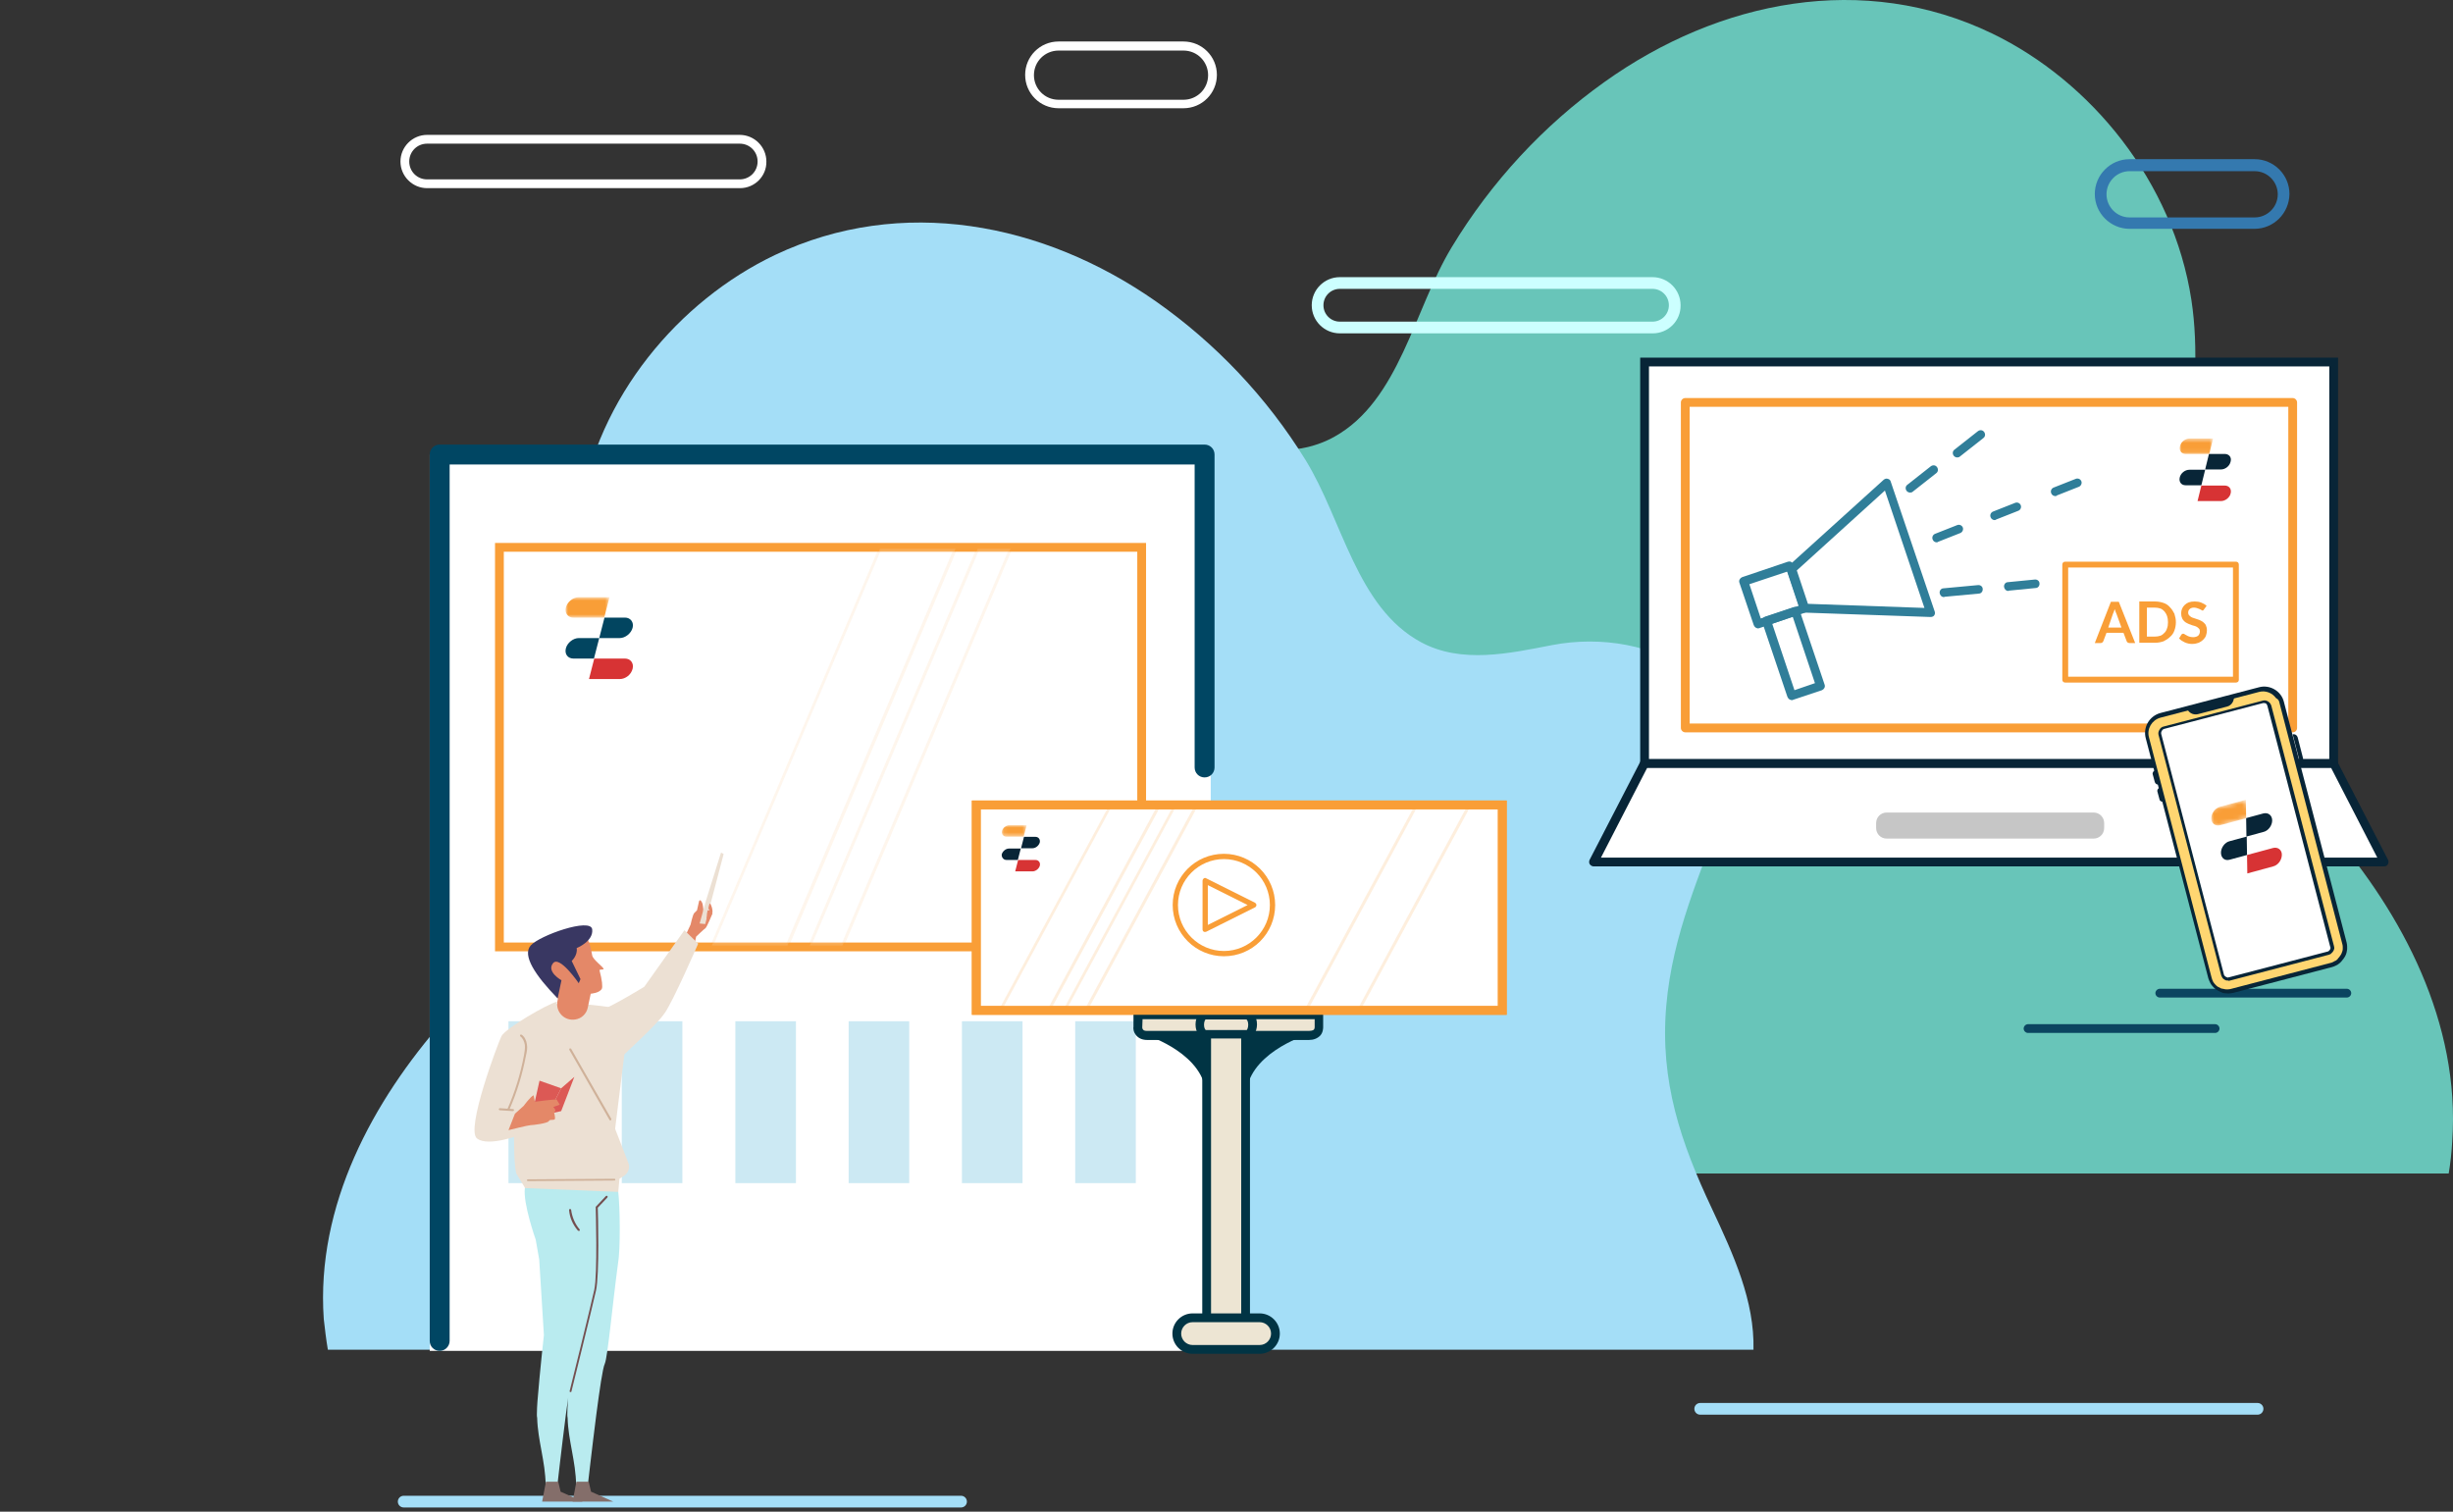 <svg width="529" height="326" viewBox="0 0 529 326" fill="none" xmlns="http://www.w3.org/2000/svg">
<rect x="0" y="0" width="529" height="326" fill="#333333" stroke="none"/>
<path d="M528.076 253.069H214.702C214.45 242.148 218.995 231.921 223.856 221.441C230.674 206.606 235.283 192.907 233.831 175.988C232.442 159.827 226.255 146.381 221.142 131.482C211.546 103.516 237.24 90.638 258.893 94.93C268.236 96.761 278.779 99.16 287.68 94.236C301.821 86.408 304.914 66.775 313.058 53.328C321.643 39.124 332.944 27.003 345.948 17.723C370.758 -0.016 401.944 -6.14 429.658 7.244C450.932 17.534 468.671 39.187 472.585 64.691C475.868 86.219 468.356 107.809 471.638 129.336C474.795 149.979 490.072 164.562 502.509 179.082C518.038 197.073 530.601 220.558 528.834 246.125C528.707 248.461 528.455 250.796 528.076 253.069Z" fill="#68C5B9"/>
<path d="M70.705 291.074H378.145C378.397 280.595 373.915 270.746 369.18 260.646C362.489 246.442 357.943 233.248 359.332 216.96C360.658 201.43 366.718 188.489 371.769 174.222C381.175 147.392 355.986 135.018 334.712 139.122C325.558 140.89 315.205 143.225 306.43 138.491C292.541 130.978 289.511 112.103 281.557 99.224C273.161 85.588 262.05 73.972 249.298 65.008C224.93 47.963 194.375 42.092 167.167 54.971C146.334 64.882 128.91 85.651 125.06 110.146C121.84 130.852 129.226 151.558 126.006 172.265C122.913 192.087 107.951 206.102 95.704 220.054C80.49 237.351 68.117 259.888 69.821 284.445C70.074 286.655 70.326 288.864 70.705 291.074Z" fill="#A4DEF7"/>
<path d="M486.854 305.088H366.656C365.962 305.088 365.394 304.52 365.394 303.825C365.394 303.131 365.962 302.562 366.656 302.562H486.854C487.549 302.562 488.117 303.131 488.117 303.825C488.117 304.52 487.549 305.088 486.854 305.088Z" fill="#A4DEF7"/>
<path d="M207.255 325.099H87.056C86.362 325.099 85.794 324.531 85.794 323.837C85.794 323.142 86.362 322.574 87.056 322.574H207.255C207.949 322.574 208.517 323.142 208.517 323.837C208.517 324.531 207.949 325.099 207.255 325.099Z" fill="#A4DEF7"/>
<path d="M356.427 71.89H288.942C285.596 71.89 282.882 69.176 282.882 65.83C282.882 62.484 285.596 59.77 288.942 59.77H356.364C359.71 59.77 362.425 62.484 362.425 65.83C362.488 69.176 359.773 71.89 356.427 71.89ZM288.942 62.295C286.985 62.295 285.407 63.873 285.407 65.83C285.407 67.787 286.985 69.365 288.942 69.365H356.364C358.321 69.365 359.9 67.787 359.9 65.83C359.9 63.873 358.321 62.295 356.364 62.295H288.942Z" fill="#CCFFFF"/>
<path d="M261.102 98.025H92.673V291.327H261.102V98.025Z" fill="white"/>
<path d="M244.942 220.242H231.874V255.153H244.942V220.242Z" fill="#CCE9F3"/>
<path d="M220.511 220.242H207.443V255.153H220.511V220.242Z" fill="#CCE9F3"/>
<path d="M196.08 220.242H183.013V255.153H196.08V220.242Z" fill="#CCE9F3"/>
<path d="M171.649 220.242H158.581V255.153H171.649V220.242Z" fill="#CCE9F3"/>
<path d="M147.155 220.242H134.087V255.153H147.155V220.242Z" fill="#CCE9F3"/>
<path d="M122.724 220.242H109.656V255.153H122.724V220.242Z" fill="#CCE9F3"/>
<path d="M94.819 291.327C93.62 291.327 92.673 290.38 92.673 289.181V98.025C92.673 96.826 93.62 95.879 94.819 95.879H259.776C260.975 95.879 261.922 96.826 261.922 98.025V165.51C261.922 166.71 260.975 167.657 259.776 167.657C258.577 167.657 257.63 166.71 257.63 165.51V100.172H96.966V289.181C96.966 290.317 96.019 291.327 94.819 291.327Z" fill="#004663"/>
<path d="M246.207 118.039H107.701V204.21H246.207V118.039Z" fill="white"/>
<path d="M247.09 205.157H106.754V117.092H247.153V205.157H247.09ZM108.648 203.263H245.259V118.986H108.648V203.263Z" fill="#F99E37"/>
<g opacity="0.55">
<g opacity="0.55">
<path opacity="0.55" d="M153.531 203.894L189.767 118.354H206.055L169.819 203.894H153.531Z" fill="#FDFDFF"/>
</g>
<g opacity="0.55">
<g opacity="0.55">
<path opacity="0.55" d="M205.55 118.668L169.567 203.577H153.974L189.957 118.668H205.55ZM206.56 118.037H189.579L153.09 204.209H170.072L206.56 118.037Z" fill="#F99E37"/>
</g>
</g>
</g>
<g opacity="0.55">
<g opacity="0.55">
<path opacity="0.55" d="M174.617 203.894L210.853 118.354H217.924L181.688 203.894H174.617Z" fill="#FDFDFF"/>
</g>
<g opacity="0.55">
<g opacity="0.55">
<path opacity="0.55" d="M217.481 118.668L181.498 203.577H175.122L211.105 118.668H217.481ZM218.428 118.037H210.664L174.175 204.209H181.94L218.428 118.037Z" fill="#F99E37"/>
</g>
</g>
</g>
<path fill-rule="evenodd" clip-rule="evenodd" d="M123.671 142.026H128.09L129.227 137.607H124.807C123.608 137.607 122.345 138.617 122.03 139.817C121.714 141.08 122.472 142.026 123.671 142.026Z" fill="#024560"/>
<path fill-rule="evenodd" clip-rule="evenodd" d="M134.782 133.188H130.363L129.227 137.607H133.646C134.845 137.607 136.108 136.596 136.423 135.397C136.739 134.198 135.981 133.188 134.782 133.188Z" fill="#024560"/>
<path fill-rule="evenodd" clip-rule="evenodd" d="M133.645 146.444H127.017L128.153 142.025H134.782C135.981 142.025 136.739 143.035 136.423 144.235C136.107 145.497 134.908 146.444 133.645 146.444Z" fill="#D73334"/>
<mask id="mask0_3364_4067" style="mask-type:alpha" maskUnits="userSpaceOnUse" x="121" y="128" width="11" height="6">
<path fill-rule="evenodd" clip-rule="evenodd" d="M121.967 128.789H131.436V133.208H121.967V128.789Z" fill="white"/>
</mask>
<g mask="url(#mask0_3364_4067)">
<path fill-rule="evenodd" clip-rule="evenodd" d="M124.807 128.789H131.436L130.3 133.208H123.671C122.472 133.208 121.714 132.198 122.03 130.999C122.345 129.799 123.608 128.789 124.807 128.789Z" fill="#F99E37"/>
</g>
<path d="M486.158 49.351H459.265C455.162 49.351 451.753 46.005 451.753 41.839C451.753 37.735 455.099 34.326 459.265 34.326H486.222C490.325 34.326 493.734 37.672 493.734 41.839C493.671 46.005 490.325 49.351 486.158 49.351ZM459.265 36.914C456.551 36.914 454.278 39.124 454.278 41.902C454.278 44.616 456.488 46.889 459.265 46.889H486.222C488.936 46.889 491.209 44.679 491.209 41.902C491.209 39.187 488.999 36.914 486.222 36.914H459.265Z" fill="#3479AF"/>
<path d="M255.231 23.343H228.275C224.298 23.343 221.078 20.123 221.078 16.146C221.078 12.169 224.298 8.949 228.275 8.949H255.231C259.208 8.949 262.428 12.169 262.428 16.146C262.428 20.123 259.208 23.343 255.231 23.343ZM228.275 10.906C225.371 10.906 222.972 13.242 222.972 16.209C222.972 19.113 225.308 21.512 228.275 21.512H255.231C258.135 21.512 260.534 19.176 260.534 16.209C260.534 13.305 258.198 10.906 255.231 10.906H228.275Z" fill="white"/>
<path d="M159.591 40.577H92.106C88.95 40.577 86.361 37.989 86.361 34.833C86.361 31.676 88.95 29.088 92.106 29.088H159.528C162.685 29.088 165.273 31.676 165.273 34.833C165.336 37.989 162.748 40.577 159.591 40.577ZM92.106 30.982C89.96 30.982 88.255 32.686 88.255 34.833C88.255 36.979 89.96 38.684 92.106 38.684H159.528C161.675 38.684 163.379 36.979 163.379 34.833C163.379 32.686 161.675 30.982 159.528 30.982H92.106Z" fill="white"/>
<path d="M323.981 173.588H210.538V217.905H323.981V173.588Z" fill="white"/>
<path d="M324.928 218.851H209.591V172.641H324.928V218.851ZM211.485 216.957H323.034V174.535H211.485V216.957Z" fill="#F99E37"/>
<path d="M284.335 221.502V218.914H271.962H257.758H245.385V221.502C245.385 221.502 245.195 223.333 247.468 223.333C248.415 223.333 252.897 223.333 257.758 223.333C264.45 223.333 271.962 223.333 271.962 223.333C276.823 223.333 281.305 223.333 282.252 223.333C284.525 223.333 284.335 221.502 284.335 221.502Z" fill="#EDE5D3"/>
<path d="M282.252 224.28H247.468C246.395 224.28 245.637 223.964 245.069 223.333C244.375 222.575 244.375 221.691 244.438 221.439V217.967H285.346V221.439C285.346 221.691 285.346 222.638 284.714 223.333C284.083 223.964 283.262 224.28 282.252 224.28ZM246.332 221.565C246.332 221.565 246.332 221.881 246.521 222.07C246.711 222.323 247.153 222.323 247.531 222.323H282.316C282.631 222.323 283.073 222.26 283.326 222.07C283.515 221.881 283.515 221.502 283.515 221.502V221.439V219.798H246.395L246.332 221.565Z" fill="#013444"/>
<path d="M268.617 286.461C268.617 288.102 267.291 289.428 265.65 289.428H263.188C261.546 289.428 260.221 288.102 260.221 286.461V222.258C260.221 220.617 261.546 219.291 263.188 219.291H265.65C267.291 219.291 268.617 220.617 268.617 222.258V286.461Z" fill="#EDE5D3"/>
<path d="M265.649 290.374H263.187C261.041 290.374 259.273 288.607 259.273 286.46V222.258C259.273 220.111 261.041 218.344 263.187 218.344H265.649C267.796 218.344 269.563 220.111 269.563 222.258V286.46C269.563 288.607 267.796 290.374 265.649 290.374ZM263.187 220.238C262.051 220.238 261.167 221.121 261.167 222.258V286.46C261.167 287.597 262.051 288.48 263.187 288.48H265.649C266.786 288.48 267.67 287.597 267.67 286.46V222.258C267.67 221.121 266.786 220.238 265.649 220.238H263.187Z" fill="#013444"/>
<path d="M270.132 220.995C270.132 222.132 269.564 223.079 268.869 223.079H260.031C259.337 223.079 258.769 222.132 258.769 220.995C258.769 219.859 259.337 218.912 260.031 218.912H268.869C269.564 218.912 270.132 219.859 270.132 220.995Z" fill="#EDE5D3"/>
<path d="M268.869 223.963H260.031C258.768 223.963 257.821 222.637 257.821 220.933C257.821 219.228 258.831 217.902 260.031 217.902H268.869C270.131 217.902 271.078 219.228 271.078 220.933C271.078 222.637 270.068 223.963 268.869 223.963ZM268.806 219.859H259.968C259.905 219.922 259.652 220.301 259.652 220.996C259.652 221.69 259.905 222.069 260.031 222.132H268.869C268.932 222.069 269.185 221.69 269.185 220.996C269.185 220.301 268.932 219.922 268.806 219.859Z" fill="#013444"/>
<path d="M247.468 223.334C247.468 223.334 260.094 227.374 260.094 236.465V223.334H247.468Z" fill="#013444"/>
<path d="M281.368 223.334C281.368 223.334 268.742 227.374 268.742 236.465V223.334H281.368Z" fill="#013444"/>
<g opacity="0.55">
<g opacity="0.55">
<path opacity="0.55" d="M215.84 217.59L239.576 173.525H250.056L226.319 217.59H215.84Z" fill="#FDFDFF"/>
</g>
<g opacity="0.55">
<path opacity="0.55" d="M249.551 173.844L226.13 217.277H216.345L239.766 173.844H249.551ZM250.624 173.213H239.45L215.335 217.908H226.509L250.624 173.213Z" fill="#F99E37"/>
</g>
</g>
<g opacity="0.55">
<g opacity="0.55">
<path opacity="0.55" d="M229.729 217.59L253.528 173.525H258.074L234.337 217.59H229.729Z" fill="#FDFDFF"/>
</g>
<g opacity="0.55">
<path opacity="0.55" d="M257.569 173.844L234.148 217.277H230.234L253.655 173.844H257.569ZM258.642 173.213H253.339L229.224 217.908H234.526L258.642 173.213Z" fill="#F99E37"/>
</g>
</g>
<g opacity="0.55">
<g opacity="0.55">
<path opacity="0.55" d="M281.81 217.59L305.546 173.525H316.909L293.173 217.59H281.81Z" fill="#FDFDFF"/>
</g>
<g opacity="0.55">
<path opacity="0.55" d="M316.403 173.844L292.982 217.277H282.313L305.734 173.844H316.403ZM317.476 173.213H305.356L281.24 217.908H293.361L317.476 173.213Z" fill="#F99E37"/>
</g>
</g>
<path d="M275.056 287.6C275.056 289.494 273.541 291.009 271.647 291.009H257.19C255.296 291.009 253.781 289.494 253.781 287.6C253.781 285.707 255.296 284.191 257.19 284.191H271.647C273.541 284.191 275.056 285.707 275.056 287.6Z" fill="#EDE5D3"/>
<path d="M271.646 291.956H257.19C254.791 291.956 252.834 289.999 252.834 287.6C252.834 285.201 254.791 283.244 257.19 283.244H271.646C274.045 283.244 276.002 285.201 276.002 287.6C276.002 289.999 274.045 291.956 271.646 291.956ZM257.19 285.138C255.801 285.138 254.728 286.274 254.728 287.6C254.728 288.989 255.864 290.062 257.19 290.062H271.646C273.035 290.062 274.109 288.926 274.109 287.6C274.109 286.211 272.972 285.138 271.646 285.138H257.19Z" fill="#013444"/>
<path fill-rule="evenodd" clip-rule="evenodd" d="M217.039 185.456H219.502L220.133 182.994H217.608C216.913 182.994 216.219 183.562 216.029 184.257C215.966 184.888 216.408 185.456 217.039 185.456Z" fill="#082537"/>
<path fill-rule="evenodd" clip-rule="evenodd" d="M223.289 180.469H220.827L220.195 182.931H222.657C223.352 182.931 224.046 182.363 224.236 181.668C224.362 181.037 223.983 180.469 223.289 180.469Z" fill="#082537"/>
<path fill-rule="evenodd" clip-rule="evenodd" d="M222.657 187.921H218.933L219.564 185.459H223.289C223.983 185.459 224.425 186.027 224.235 186.722C224.046 187.353 223.352 187.921 222.657 187.921Z" fill="#D73334"/>
<mask id="mask1_3364_4067" style="mask-type:alpha" maskUnits="userSpaceOnUse" x="216" y="177" width="6" height="4">
<path fill-rule="evenodd" clip-rule="evenodd" d="M216.093 177.965H221.396V180.49H216.093V177.965Z" fill="white"/>
</mask>
<g mask="url(#mask1_3364_4067)">
<path fill-rule="evenodd" clip-rule="evenodd" d="M217.671 177.965H221.396L220.764 180.427H217.04C216.345 180.427 215.903 179.859 216.093 179.164C216.282 178.533 216.977 177.965 217.671 177.965Z" fill="#F99E37"/>
</g>
<path d="M263.944 206.226C257.884 206.226 252.896 201.302 252.896 195.178C252.896 189.055 257.821 184.131 263.944 184.131C270.005 184.131 274.992 189.055 274.992 195.178C274.992 201.302 270.068 206.226 263.944 206.226ZM263.944 185.267C258.515 185.267 254.033 189.686 254.033 195.178C254.033 200.608 258.452 205.09 263.944 205.09C269.373 205.09 273.855 200.671 273.855 195.178C273.855 189.686 269.373 185.267 263.944 185.267Z" fill="#F99E37"/>
<path d="M259.904 200.985C259.778 200.985 259.715 200.985 259.588 200.922C259.399 200.796 259.336 200.606 259.336 200.417V189.938C259.336 189.748 259.462 189.559 259.588 189.433C259.778 189.306 259.967 189.306 260.157 189.433L270.636 194.672C270.825 194.799 270.952 194.988 270.952 195.177C270.952 195.367 270.825 195.619 270.636 195.682L260.157 200.922C260.094 200.922 259.967 200.985 259.904 200.985ZM260.472 190.885V199.47L269.058 195.177L260.472 190.885Z" fill="#F99E37"/>
<path d="M324.928 218.851H209.591V172.641H324.928V218.851ZM211.485 216.957H323.034V174.535H211.485V216.957Z" fill="#F99E37"/>
<path d="M133.329 257.045C133.14 255.53 132.824 254.267 132.635 252.752H112.37C111.992 254.015 113.381 255.277 113.191 256.224C112.749 259.507 115.527 267.335 115.527 267.335L116.284 271.628L117.295 287.915C117.295 287.915 116.411 295.869 115.906 302.182C115.843 303.129 115.779 304.076 115.779 305.023C115.779 305.275 115.779 305.528 115.843 305.781C115.969 310.641 117.61 315.187 117.673 320.237L120.135 320.868C120.135 320.868 121.082 312.472 122.029 305.086C122.219 303.824 122.345 302.624 122.534 301.425C122.534 301.677 122.471 301.93 122.471 302.182C122.408 303.129 122.345 304.076 122.345 305.023C122.345 305.275 122.345 305.528 122.408 305.781C122.534 310.641 124.176 315.187 124.239 320.237L126.701 320.868C126.701 320.868 127.648 312.472 128.595 305.086C129.289 299.783 129.984 294.985 130.425 294.102C131.057 292.713 132.13 280.908 133.266 272.575C133.834 269.418 133.708 260.201 133.329 257.045Z" fill="#B9EBEF"/>
<path d="M124.303 319.545L123.482 323.838H132.257L127.46 321.691L126.955 319.545H124.303Z" fill="#846E6A"/>
<path d="M110.856 244.863C110.856 244.863 110.793 252.564 111.487 253.322L113.255 256.226L133.33 257.046L133.583 254.206L134.593 253.574C135.413 253.006 135.855 251.996 135.603 251.049L130.489 237.855C130.489 237.855 130.174 233.689 130.426 231.669C130.679 229.648 125.818 218.538 124.871 217.275C123.924 216.012 120.199 215.823 118.621 217.275C117.043 218.727 112.75 225.166 112.371 226.555C111.992 227.881 110.856 244.863 110.856 244.863Z" fill="#ECE0D3"/>
<path d="M120.135 216.012C118.051 216.517 109.024 221.756 108.14 223.461C107.319 225.165 100.438 243.473 102.837 245.493C105.299 247.513 112.748 244.546 112.748 244.546L113.758 233.688L120.135 216.012Z" fill="#ECE0D3"/>
<path d="M124.808 265.444C124.745 265.444 124.682 265.444 124.618 265.381C123.545 264.118 122.851 262.603 122.725 260.961C122.725 260.835 122.788 260.772 122.914 260.709C123.04 260.709 123.103 260.772 123.167 260.898C123.356 262.413 123.987 263.929 124.997 265.128C125.06 265.191 125.06 265.381 124.997 265.444C124.871 265.381 124.871 265.444 124.808 265.444Z" fill="#734E4F"/>
<path d="M117.736 319.545L116.915 323.838H125.69L120.892 321.691L120.387 319.545H117.736Z" fill="#846E6A"/>
<path d="M123.039 300.227C122.85 300.164 122.787 300.1 122.85 299.974C122.913 299.785 127.395 281.667 128.153 278.195C128.91 274.786 128.468 260.518 128.468 260.329C128.468 260.266 128.468 260.203 128.531 260.203L130.678 257.93C130.741 257.867 130.867 257.867 130.994 257.93C131.057 257.993 131.057 258.12 130.994 258.246L128.91 260.455C128.973 261.781 129.289 274.975 128.531 278.321C127.774 281.73 123.292 299.911 123.229 300.1C123.229 300.164 123.165 300.227 123.039 300.227Z" fill="#734E4F"/>
<path d="M113.823 254.714C113.697 254.714 113.634 254.651 113.634 254.525C113.634 254.398 113.697 254.335 113.823 254.335L132.509 254.209C132.636 254.209 132.699 254.272 132.699 254.398C132.699 254.525 132.636 254.588 132.509 254.588L113.823 254.714Z" fill="#CFB199"/>
<path d="M149.68 204.143L150.122 201.996C150.122 201.996 151.763 200.418 152.142 200.166C152.458 199.913 153.531 197.262 153.657 197.009C153.72 196.757 151.7 196.63 151.7 196.63C151.7 196.63 151.637 195.368 151.511 194.926C151.448 194.673 151.006 193.726 150.753 194.358L150.311 196.315L149.68 196.946C149.364 197.388 148.922 199.408 148.922 199.408L147.597 202.249C148.228 202.88 148.922 203.512 149.68 204.143Z" fill="#E48868"/>
<path d="M155.487 183.877L152.205 194.356L150.879 199.154L152.078 199.28L156.056 184.193C155.803 184.003 155.803 184.003 155.487 183.877Z" fill="#ECE0D3"/>
<path d="M153.593 196.946C153.846 196.377 153.277 194.736 153.088 194.862C152.899 194.989 152.772 195.872 152.772 195.872L152.962 196.377C152.962 196.377 152.646 196.251 152.583 196.377C152.583 196.504 152.457 197.072 152.457 197.072L152.394 198.208L153.593 196.946Z" fill="#E48868"/>
<path d="M133.33 228.639C135.477 226.492 141.411 221.253 143.305 218.538C145.136 216.013 150.565 203.513 150.565 203.513L147.598 200.609L138.949 212.793C138.949 212.793 132.825 216.581 129.479 217.97C131.5 221.631 131.121 225.167 133.33 228.639Z" fill="#ECE0D3"/>
<path d="M121.903 216.262C138.759 217.398 139.706 218.913 135.034 224.279L132.509 244.607L126.575 235.895L121.903 216.262Z" fill="#ECE0D3"/>
<path d="M121.019 234.698L123.859 232.236L121.019 239.622L118.178 240.254L121.019 234.698Z" fill="#DC5955"/>
<path d="M115.338 237.604L116.348 233.059L121.02 234.7L117.674 241.202L115.338 237.604Z" fill="#DC5955"/>
<path d="M111.045 240.19L112.939 238.486C112.939 238.486 114.454 236.402 115.085 236.213L115.338 237.602C115.338 237.602 119.946 236.97 120.073 237.16C120.199 237.349 120.704 238.233 120.704 238.233L119.315 238.738C119.315 238.738 119.82 239.243 119.757 239.496C119.694 239.748 119.504 240.001 119.504 240.001C119.504 240.001 119.694 240.569 119.694 241.2C119.694 241.768 118.557 241.263 118.368 241.768C118.116 242.273 114.833 242.652 114.391 242.652C113.949 242.652 109.656 243.725 109.656 243.725L111.045 240.19Z" fill="#E48868"/>
<path d="M110.601 239.623L107.761 239.434C107.634 239.434 107.571 239.308 107.571 239.182C107.571 239.055 107.698 238.992 107.824 238.992L110.665 239.182C110.791 239.182 110.854 239.308 110.854 239.434C110.791 239.56 110.728 239.623 110.601 239.623Z" fill="#CFB199"/>
<path d="M109.593 239.495H109.53C109.403 239.432 109.403 239.306 109.403 239.243C111.045 235.518 112.244 231.604 113.002 227.564C113.128 226.806 113.254 226.112 113.191 225.355C113.065 224.597 112.749 223.903 112.244 223.524C112.118 223.461 112.118 223.334 112.181 223.208C112.244 223.082 112.37 223.082 112.497 223.145C113.128 223.587 113.507 224.344 113.633 225.228C113.759 225.986 113.633 226.806 113.444 227.564C112.686 231.604 111.487 235.581 109.845 239.306C109.782 239.432 109.719 239.495 109.593 239.495Z" fill="#CFB199"/>
<path d="M131.626 241.642C131.563 241.642 131.5 241.579 131.437 241.516L122.788 226.428C122.725 226.301 122.788 226.175 122.851 226.112C122.977 226.049 123.104 226.112 123.167 226.175L131.815 241.263C131.878 241.389 131.815 241.516 131.752 241.579C131.689 241.579 131.689 241.642 131.626 241.642Z" fill="#CFB199"/>
<path d="M126.763 217.27L127.394 214.303C127.394 214.303 129.288 214.177 129.793 213.23C129.982 212.788 129.856 211.399 129.288 209.253C129.225 209.001 130.235 209.19 130.172 208.937C130.045 208.496 127.836 206.917 127.71 206.033C127.141 202.814 126.636 202.056 125.437 201.488C122.849 200.226 114.958 202.246 115.147 205.907C115.336 209.569 117.041 211.084 120.324 215.313L120.197 216.008C119.818 218.281 121.775 220.238 124.048 219.859C125.437 219.669 126.51 218.596 126.763 217.27Z" fill="#E48868"/>
<path d="M120.26 215.318L121.081 211.404C121.081 211.404 117.798 209.573 119.25 207.742C120.639 205.912 124.806 212.035 124.806 212.035L125.184 211.151L123.291 207.237C123.291 207.237 124.616 206.038 124.364 204.46C124.364 204.46 128.025 203.008 127.71 200.419C127.394 197.831 116.346 201.745 114.452 203.891C112.559 206.038 115.463 210.394 120.26 215.318Z" fill="#393762"/>
<path d="M514.188 185.9H343.676L354.66 164.625H503.203L514.188 185.9Z" fill="white"/>
<path d="M514.188 186.846H343.676C343.36 186.846 343.045 186.657 342.855 186.404C342.666 186.152 342.666 185.773 342.792 185.457L353.777 164.183C353.966 163.867 354.282 163.678 354.597 163.678H503.203C503.582 163.678 503.898 163.867 504.024 164.183L515.009 185.457C515.135 185.773 515.135 186.089 514.946 186.404C514.819 186.657 514.504 186.846 514.188 186.846ZM345.254 184.952H512.673L502.698 165.572H355.229L345.254 184.952Z" fill="#082537"/>
<path d="M503.266 78.074H354.66V164.624H503.266V78.074Z" fill="white"/>
<path d="M504.15 165.571H353.713V77.127H504.213V165.571H504.15ZM355.607 163.677H502.319V79.021H355.607V163.677Z" fill="#082537"/>
<path d="M494.429 86.787H363.436V156.987H494.429V86.787Z" fill="white"/>
<path d="M494.428 157.933H363.435C362.93 157.933 362.488 157.492 362.488 156.986V86.787C362.488 86.282 362.93 85.84 363.435 85.84H494.428C494.933 85.84 495.375 86.282 495.375 86.787V156.986C495.375 157.555 494.933 157.933 494.428 157.933ZM364.382 156.04H493.481V87.734H364.382V156.04Z" fill="#F99E37"/>
<path d="M416.338 133.061L389.13 132.114C388.751 132.114 388.372 131.861 388.246 131.482L385.405 123.086C385.279 122.708 385.405 122.329 385.658 122.076L406.238 103.453C406.49 103.264 406.806 103.137 407.121 103.264C407.437 103.327 407.69 103.579 407.753 103.895L417.222 131.861C417.348 132.177 417.285 132.493 417.096 132.745C416.97 132.934 416.654 133.061 416.338 133.061ZM389.887 130.22L415.013 131.104L406.49 105.789L387.488 123.023L389.887 130.22Z" fill="#307E99"/>
<path d="M379.155 135.523C379.029 135.523 378.839 135.46 378.713 135.397C378.461 135.27 378.334 135.081 378.208 134.828L375.115 125.675C374.925 125.17 375.241 124.665 375.683 124.475L385.594 121.129C385.847 121.066 386.099 121.066 386.289 121.192C386.478 121.319 386.667 121.508 386.794 121.761L389.887 130.914C390.076 131.419 389.761 131.924 389.319 132.114L379.407 135.46C379.344 135.46 379.218 135.523 379.155 135.523ZM377.261 125.99L379.723 133.376L387.867 130.662L385.405 123.276L377.261 125.99Z" fill="#307E99"/>
<path d="M386.415 150.99C386.288 150.99 386.099 150.926 385.973 150.863C385.72 150.737 385.594 150.548 385.468 150.295L380.038 134.197C379.849 133.692 380.165 133.187 380.607 132.998L386.856 130.915C387.109 130.851 387.361 130.851 387.551 130.978C387.803 131.104 387.93 131.293 388.056 131.546L393.485 147.644C393.674 148.149 393.359 148.654 392.917 148.843L386.667 150.926C386.604 150.99 386.541 150.99 386.415 150.99ZM382.185 134.513L386.983 148.843L391.402 147.328L386.604 132.998L382.185 134.513Z" fill="#307E99"/>
<path d="M411.919 106.23C411.666 106.23 411.351 106.104 411.161 105.852C410.846 105.41 410.909 104.842 411.351 104.526L416.401 100.549C416.843 100.233 417.411 100.296 417.727 100.738C418.042 101.18 417.979 101.748 417.537 102.064L412.487 106.041C412.361 106.167 412.171 106.23 411.919 106.23Z" fill="#307E99"/>
<path d="M422.082 98.654C421.829 98.654 421.514 98.528 421.324 98.275C421.009 97.834 421.072 97.266 421.514 96.95L426.564 92.973C427.006 92.657 427.574 92.72 427.89 93.162C428.205 93.604 428.142 94.172 427.7 94.488L422.65 98.465C422.524 98.591 422.271 98.654 422.082 98.654Z" fill="#307E99"/>
<path d="M417.663 116.964C417.284 116.964 416.906 116.712 416.779 116.333C416.59 115.828 416.843 115.323 417.284 115.133L422.082 113.239C422.587 113.05 423.092 113.303 423.282 113.744C423.471 114.186 423.219 114.755 422.777 114.944L417.979 116.838C417.916 116.901 417.789 116.964 417.663 116.964Z" fill="#307E99"/>
<path d="M430.163 112.165C429.784 112.165 429.406 111.913 429.279 111.534C429.09 111.029 429.343 110.524 429.784 110.334L434.582 108.441C435.087 108.251 435.592 108.504 435.782 108.946C435.971 109.451 435.719 109.956 435.277 110.145L430.479 112.039C430.416 112.102 430.29 112.165 430.163 112.165Z" fill="#307E99"/>
<path d="M443.231 106.987C442.852 106.987 442.473 106.735 442.347 106.356C442.157 105.851 442.41 105.346 442.852 105.157L447.65 103.263C448.155 103.073 448.66 103.326 448.849 103.768C449.039 104.21 448.786 104.778 448.344 104.967L443.546 106.861C443.483 106.987 443.357 106.987 443.231 106.987Z" fill="#307E99"/>
<path d="M419.243 128.769C418.738 128.769 418.359 128.39 418.296 127.885C418.233 127.38 418.612 126.875 419.117 126.875L426.566 126.181C427.071 126.118 427.576 126.496 427.576 127.001C427.639 127.506 427.26 128.011 426.755 128.011L419.306 128.706C419.306 128.769 419.306 128.769 419.243 128.769Z" fill="#307E99"/>
<path d="M433.13 127.444C432.625 127.444 432.246 127.065 432.183 126.56C432.12 126.055 432.498 125.55 433.003 125.55L438.811 124.981C439.316 124.918 439.821 125.297 439.821 125.802C439.884 126.307 439.506 126.812 439.001 126.812L433.193 127.38C433.193 127.444 433.193 127.444 433.13 127.444Z" fill="#307E99"/>
<path d="M482.182 147.201H445.377C444.999 147.201 444.746 146.949 444.746 146.57V121.76C444.746 121.381 444.999 121.129 445.377 121.129H482.182C482.561 121.129 482.813 121.381 482.813 121.76V146.633C482.813 146.949 482.561 147.201 482.182 147.201ZM446.009 145.939H481.55V122.391H446.009V145.939Z" fill="#F99E37"/>
<path d="M460.464 138.679H459.201C459.075 138.679 458.949 138.615 458.822 138.552C458.759 138.489 458.633 138.363 458.633 138.3L457.939 136.469H454.277L453.583 138.3C453.52 138.363 453.456 138.489 453.393 138.552C453.267 138.615 453.204 138.679 453.015 138.679H451.752L455.224 129.777H456.929L460.464 138.679ZM454.656 135.333H457.497L456.424 132.366C456.36 132.239 456.297 132.05 456.234 131.924C456.171 131.734 456.108 131.545 456.045 131.356C455.982 131.545 455.918 131.734 455.855 131.924C455.792 132.113 455.729 132.239 455.666 132.366L454.656 135.333Z" fill="#F99E37"/>
<path d="M469.239 134.195C469.239 134.826 469.113 135.458 468.923 135.963C468.734 136.531 468.418 136.973 467.976 137.352C467.597 137.73 467.092 138.046 466.587 138.298C466.019 138.488 465.451 138.614 464.757 138.614H461.348V129.713H464.757C465.451 129.713 466.019 129.839 466.587 130.029C467.156 130.218 467.597 130.534 467.976 130.975C468.355 131.354 468.671 131.859 468.923 132.364C469.113 132.996 469.239 133.564 469.239 134.195ZM467.534 134.195C467.534 133.69 467.471 133.248 467.345 132.869C467.219 132.491 467.029 132.175 466.777 131.859C466.524 131.607 466.272 131.354 465.893 131.228C465.514 131.102 465.135 131.039 464.693 131.039H462.989V137.288H464.693C465.135 137.288 465.514 137.225 465.893 137.099C466.272 136.973 466.524 136.72 466.777 136.468C467.029 136.215 467.219 135.9 467.345 135.458C467.471 135.142 467.534 134.7 467.534 134.195Z" fill="#F99E37"/>
<path d="M475.3 131.417C475.236 131.48 475.173 131.544 475.173 131.607C475.11 131.67 475.047 131.67 474.984 131.67C474.921 131.67 474.795 131.607 474.731 131.544C474.605 131.481 474.479 131.417 474.353 131.354C474.226 131.291 474.037 131.228 473.848 131.165C473.658 131.102 473.469 131.039 473.216 131.039C472.964 131.039 472.774 131.039 472.648 131.102C472.459 131.165 472.332 131.228 472.206 131.354C472.08 131.481 472.017 131.544 471.954 131.733C471.891 131.859 471.891 132.049 471.891 132.175C471.891 132.364 471.954 132.554 472.08 132.68C472.206 132.806 472.332 132.932 472.522 133.059C472.711 133.185 472.964 133.248 473.153 133.311C473.406 133.374 473.658 133.501 473.911 133.564C474.163 133.627 474.416 133.753 474.668 133.879C474.921 134.006 475.11 134.132 475.3 134.321C475.489 134.511 475.678 134.7 475.741 134.953C475.868 135.205 475.931 135.521 475.931 135.9C475.931 136.278 475.868 136.657 475.741 137.036C475.615 137.415 475.426 137.667 475.11 137.983C474.858 138.235 474.542 138.425 474.163 138.614C473.784 138.74 473.343 138.867 472.838 138.867C472.585 138.867 472.269 138.867 472.017 138.803C471.764 138.74 471.449 138.677 471.196 138.551C470.944 138.425 470.691 138.298 470.502 138.172C470.312 138.046 470.06 137.857 469.934 137.667L470.439 136.846C470.502 136.783 470.565 136.72 470.628 136.72C470.691 136.657 470.754 136.657 470.817 136.657C470.944 136.657 471.007 136.72 471.133 136.783C471.259 136.846 471.386 136.973 471.575 137.036C471.764 137.162 471.954 137.225 472.143 137.288C472.333 137.352 472.648 137.415 472.964 137.415C473.406 137.415 473.784 137.288 474.037 137.099C474.29 136.846 474.416 136.531 474.416 136.152C474.416 135.9 474.353 135.71 474.226 135.584C474.1 135.458 473.974 135.331 473.784 135.205C473.595 135.079 473.343 135.016 473.153 134.953C472.901 134.889 472.648 134.826 472.396 134.7C472.143 134.637 471.891 134.511 471.638 134.384C471.386 134.258 471.196 134.132 471.007 133.943C470.817 133.753 470.628 133.501 470.565 133.248C470.439 132.996 470.375 132.617 470.375 132.238C470.375 131.922 470.439 131.607 470.565 131.291C470.691 130.975 470.881 130.723 471.133 130.47C471.386 130.218 471.701 130.029 472.017 129.902C472.396 129.776 472.774 129.713 473.279 129.713C473.784 129.713 474.289 129.776 474.731 129.965C475.173 130.155 475.552 130.344 475.868 130.66L475.3 131.417Z" fill="#F99E37"/>
<path fill-rule="evenodd" clip-rule="evenodd" d="M471.323 104.652H474.732L475.553 101.307H472.144C471.197 101.307 470.25 102.064 470.061 103.011C469.872 103.895 470.377 104.652 471.323 104.652Z" fill="#082537"/>
<path fill-rule="evenodd" clip-rule="evenodd" d="M479.782 97.897H476.373L475.553 101.242H478.962C479.909 101.242 480.856 100.485 481.045 99.538C481.298 98.654 480.729 97.897 479.782 97.897Z" fill="#082537"/>
<path fill-rule="evenodd" clip-rule="evenodd" d="M478.961 108.061H473.911L474.732 104.715H479.782C480.729 104.715 481.297 105.472 481.045 106.419C480.855 107.303 479.908 108.061 478.961 108.061Z" fill="#D73334"/>
<mask id="mask2_3364_4067" style="mask-type:alpha" maskUnits="userSpaceOnUse" x="469" y="94" width="9" height="4">
<path fill-rule="evenodd" clip-rule="evenodd" d="M469.997 94.57H477.257V97.916H469.997V94.57Z" fill="white"/>
</mask>
<g mask="url(#mask2_3364_4067)">
<path fill-rule="evenodd" clip-rule="evenodd" d="M472.208 94.57H477.258L476.437 97.916H471.387C470.44 97.916 469.872 97.159 470.124 96.212C470.314 95.328 471.261 94.57 472.208 94.57Z" fill="#F99E37"/>
</g>
<path d="M451.501 180.849H406.868C405.606 180.849 404.596 179.839 404.596 178.576V177.503C404.596 176.241 405.606 175.23 406.868 175.23H451.501C452.763 175.23 453.773 176.241 453.773 177.503V178.576C453.773 179.839 452.763 180.849 451.501 180.849Z" fill="#C6C6C6"/>
<path d="M506.108 215.128H465.768C465.263 215.128 464.821 214.686 464.821 214.181C464.821 213.676 465.263 213.234 465.768 213.234H506.108C506.613 213.234 507.055 213.676 507.055 214.181C507.055 214.686 506.613 215.128 506.108 215.128Z" fill="#0B4560"/>
<path d="M477.699 222.765H437.359C436.854 222.765 436.412 222.323 436.412 221.818C436.412 221.313 436.854 220.871 437.359 220.871H477.699C478.204 220.871 478.646 221.313 478.646 221.818C478.646 222.323 478.204 222.765 477.699 222.765Z" fill="#0B4560"/>
<path d="M492.535 151.369L506.044 203.198C506.108 203.514 506.171 203.766 506.171 204.082C506.171 204.208 506.171 204.397 506.171 204.524C506.171 204.587 506.171 204.65 506.171 204.713C506.108 205.155 506.044 205.597 505.855 205.976C505.792 206.165 505.666 206.354 505.539 206.544C505.413 206.733 505.287 206.923 505.161 207.049C505.098 207.175 504.971 207.238 504.908 207.365C504.782 207.491 504.719 207.554 504.592 207.68C504.403 207.806 504.277 207.933 504.087 208.059C503.961 208.122 503.835 208.185 503.709 208.248C503.456 208.375 503.14 208.501 502.888 208.564L481.613 214.119C481.298 214.182 480.982 214.246 480.667 214.246C480.603 214.246 480.54 214.246 480.54 214.246C480.477 214.246 480.414 214.246 480.351 214.246C480.098 214.246 479.846 214.182 479.656 214.182C479.53 214.182 479.404 214.119 479.341 214.119C479.278 214.119 479.215 214.119 479.215 214.056C479.088 213.993 479.025 213.993 478.899 213.93C478.583 213.804 478.268 213.614 477.952 213.425C477.826 213.362 477.699 213.236 477.636 213.172C477.447 213.046 477.321 212.857 477.194 212.73C477.005 212.541 476.816 212.289 476.689 212.036C476.5 211.72 476.374 211.342 476.247 211.026L462.738 159.197C462.106 156.798 463.558 154.399 465.894 153.768L487.169 148.212C489.505 147.581 491.967 149.033 492.535 151.369Z" fill="#082537"/>
<path d="M491.587 151.621L505.097 203.45C505.16 203.703 505.223 203.892 505.223 204.145C505.223 204.271 505.223 204.334 505.223 204.46V204.65C505.223 204.965 505.097 205.281 504.971 205.597C504.908 205.723 504.845 205.912 504.718 206.039C504.655 206.165 504.529 206.291 504.403 206.481C504.34 206.544 504.276 206.607 504.213 206.67V206.733C504.15 206.796 504.087 206.859 504.024 206.922L503.961 206.986C503.834 207.112 503.708 207.175 503.582 207.238H503.519C503.393 207.301 503.329 207.364 503.203 207.428C503.014 207.554 502.761 207.617 502.509 207.68L481.234 213.235C480.982 213.299 480.729 213.362 480.477 213.362C480.414 213.362 480.287 213.362 480.224 213.362C480.035 213.362 479.845 213.362 479.656 213.299C479.593 213.299 479.467 213.235 479.403 213.235C479.34 213.235 479.34 213.235 479.277 213.235C479.214 213.235 479.151 213.172 479.025 213.172C478.772 213.046 478.52 212.92 478.267 212.793C478.204 212.73 478.078 212.667 478.015 212.604C477.888 212.478 477.762 212.352 477.636 212.225C477.51 212.036 477.383 211.91 477.257 211.72V211.657C477.131 211.405 477.005 211.152 476.941 210.836L463.432 159.007C462.927 157.177 464.063 155.283 465.894 154.778L487.168 149.222C488.557 148.844 490.009 149.412 490.83 150.548C491.335 150.801 491.524 151.179 491.587 151.621Z" fill="#FFD671"/>
<path d="M480.604 211.087C480.54 211.087 480.54 211.087 480.54 211.087C480.477 211.087 480.414 211.087 480.351 211.087H480.288L480.162 211.024C480.162 211.024 480.162 211.024 480.099 211.024C480.035 210.961 479.909 210.961 479.846 210.898L479.783 210.834C479.72 210.834 479.72 210.771 479.657 210.708C479.593 210.645 479.53 210.582 479.53 210.519C479.467 210.456 479.467 210.329 479.404 210.203L465.831 158.374C465.642 157.743 466.084 157.048 466.715 156.859L487.99 151.304C488.053 151.304 488.116 151.304 488.179 151.24C488.621 151.177 489 151.367 489.315 151.746C489.379 151.872 489.505 151.998 489.505 152.187L503.014 204.017C503.014 204.08 503.078 204.206 503.078 204.269C503.078 204.269 503.078 204.269 503.078 204.332V204.458C503.078 204.522 503.078 204.648 503.014 204.774C503.014 204.837 502.951 204.9 502.951 204.9V204.963C502.951 204.963 502.888 205.027 502.888 205.09C502.888 205.09 502.825 205.153 502.825 205.216C502.825 205.216 502.825 205.216 502.762 205.279L502.699 205.342C502.636 205.342 502.636 205.405 502.573 205.405C502.509 205.405 502.509 205.468 502.446 205.468C502.383 205.532 502.257 205.532 502.194 205.532L480.919 211.087C480.793 211.087 480.73 211.087 480.604 211.087Z" fill="white"/>
<path d="M480.54 211.465C480.414 211.465 480.351 211.465 480.287 211.465L479.972 211.402C479.846 211.339 479.719 211.276 479.656 211.213C479.593 211.213 479.593 211.15 479.53 211.15C479.467 211.087 479.404 211.023 479.404 211.023C479.341 210.96 479.277 210.897 479.214 210.771C479.151 210.645 479.088 210.518 479.025 210.392L465.515 158.563C465.389 158.184 465.452 157.742 465.705 157.364C465.894 156.985 466.273 156.732 466.652 156.669L487.926 151.114C487.989 151.114 488.116 151.051 488.179 151.051C488.684 150.987 489.252 151.24 489.568 151.682C489.694 151.871 489.757 151.998 489.82 152.187L503.33 204.016C503.33 204.142 503.393 204.205 503.393 204.332V204.458V204.584C503.393 204.647 503.33 204.837 503.267 204.963C503.203 205.026 503.203 205.089 503.14 205.152C503.14 205.216 503.077 205.279 503.014 205.342L502.762 205.594C502.698 205.657 502.698 205.657 502.635 205.721C502.572 205.784 502.509 205.784 502.509 205.784C502.383 205.847 502.32 205.847 502.193 205.91L480.919 211.465C480.856 211.465 480.729 211.528 480.666 211.528H480.603C480.603 211.465 480.54 211.465 480.54 211.465ZM488.242 151.619H488.179C488.116 151.619 488.052 151.619 488.052 151.619L466.778 157.174C466.525 157.237 466.336 157.364 466.21 157.616C466.083 157.805 466.02 158.058 466.083 158.31L479.593 210.14C479.593 210.203 479.656 210.266 479.656 210.329C479.719 210.392 479.719 210.455 479.782 210.455C479.782 210.518 479.846 210.518 479.846 210.518L479.909 210.582C479.972 210.645 480.035 210.645 480.098 210.708L480.224 210.771C480.288 210.771 480.351 210.771 480.414 210.771L480.477 211.087V210.771H480.54C480.603 210.771 480.666 210.771 480.666 210.771L501.941 205.216C502.004 205.216 502.067 205.152 502.13 205.152L502.193 205.089C502.256 205.089 502.256 205.026 502.256 205.026L502.383 204.9C502.446 204.837 502.446 204.837 502.446 204.837C502.509 204.774 502.509 204.71 502.509 204.71C502.572 204.584 502.572 204.521 502.572 204.521V204.395C502.572 204.269 502.572 204.205 502.509 204.142L488.999 152.313C488.999 152.187 488.936 152.124 488.873 151.998C488.81 151.745 488.557 151.619 488.242 151.619Z" fill="#082537"/>
<g opacity="0.2">
<path opacity="0.2" d="M502.256 188.868C502.256 188.679 502.193 188.426 502.193 188.174L503.267 192.277C502.888 191.709 502.635 191.267 502.509 191.078C502.32 190.636 502.256 189.689 502.256 188.868Z" fill="#082537"/>
</g>
<path d="M496.006 164.499L494.428 158.376C494.933 158.249 495.375 158.565 495.501 159.007L496.637 163.426C496.764 163.931 496.448 164.373 496.006 164.499Z" fill="#082537"/>
<path d="M465.578 169.17L465.768 169.106L464.947 166.076L464.758 166.139C464.379 166.266 464.126 166.644 464.253 167.023L464.694 168.664C464.821 169.043 465.199 169.296 465.578 169.17Z" fill="#082537"/>
<path d="M466.589 172.892L466.778 172.829L465.958 169.799L465.768 169.862C465.39 169.988 465.137 170.367 465.263 170.746L465.705 172.387C465.768 172.766 466.147 172.955 466.589 172.892Z" fill="#082537"/>
<path d="M480.287 152.376L473.974 154.017C472.901 154.27 471.828 153.639 471.575 152.565L481.739 149.914C481.928 151.05 481.297 152.124 480.287 152.376Z" fill="#082537"/>
<path fill-rule="evenodd" clip-rule="evenodd" d="M480.856 185.397L484.58 184.387L484.517 180.41L480.793 181.42C479.783 181.673 478.962 182.809 478.962 183.882C478.962 185.019 479.783 185.713 480.856 185.397Z" fill="#082537"/>
<path fill-rule="evenodd" clip-rule="evenodd" d="M488.114 175.421L484.39 176.431L484.453 180.408L488.177 179.398C489.187 179.146 490.008 178.009 490.008 176.936C490.008 175.863 489.187 175.169 488.114 175.421Z" fill="#082537"/>
<path fill-rule="evenodd" clip-rule="evenodd" d="M490.199 186.849L484.643 188.364L484.58 184.387L490.199 182.872C491.209 182.619 492.092 183.251 492.092 184.324C492.092 185.46 491.272 186.597 490.199 186.849Z" fill="#D73334"/>
<mask id="mask3_3364_4067" style="mask-type:alpha" maskUnits="userSpaceOnUse" x="476" y="172" width="10" height="7">
<path fill-rule="evenodd" clip-rule="evenodd" d="M476.372 174.623L484.326 172.477L485.336 176.201L477.382 178.348L476.372 174.623Z" fill="white"/>
</mask>
<g mask="url(#mask3_3364_4067)">
<path fill-rule="evenodd" clip-rule="evenodd" d="M478.708 173.992L484.326 172.477L484.389 176.454L478.771 177.969C477.761 178.221 476.877 177.59 476.877 176.517C476.877 175.381 477.698 174.307 478.708 173.992Z" fill="#F99E37"/>
</g>
</svg>
